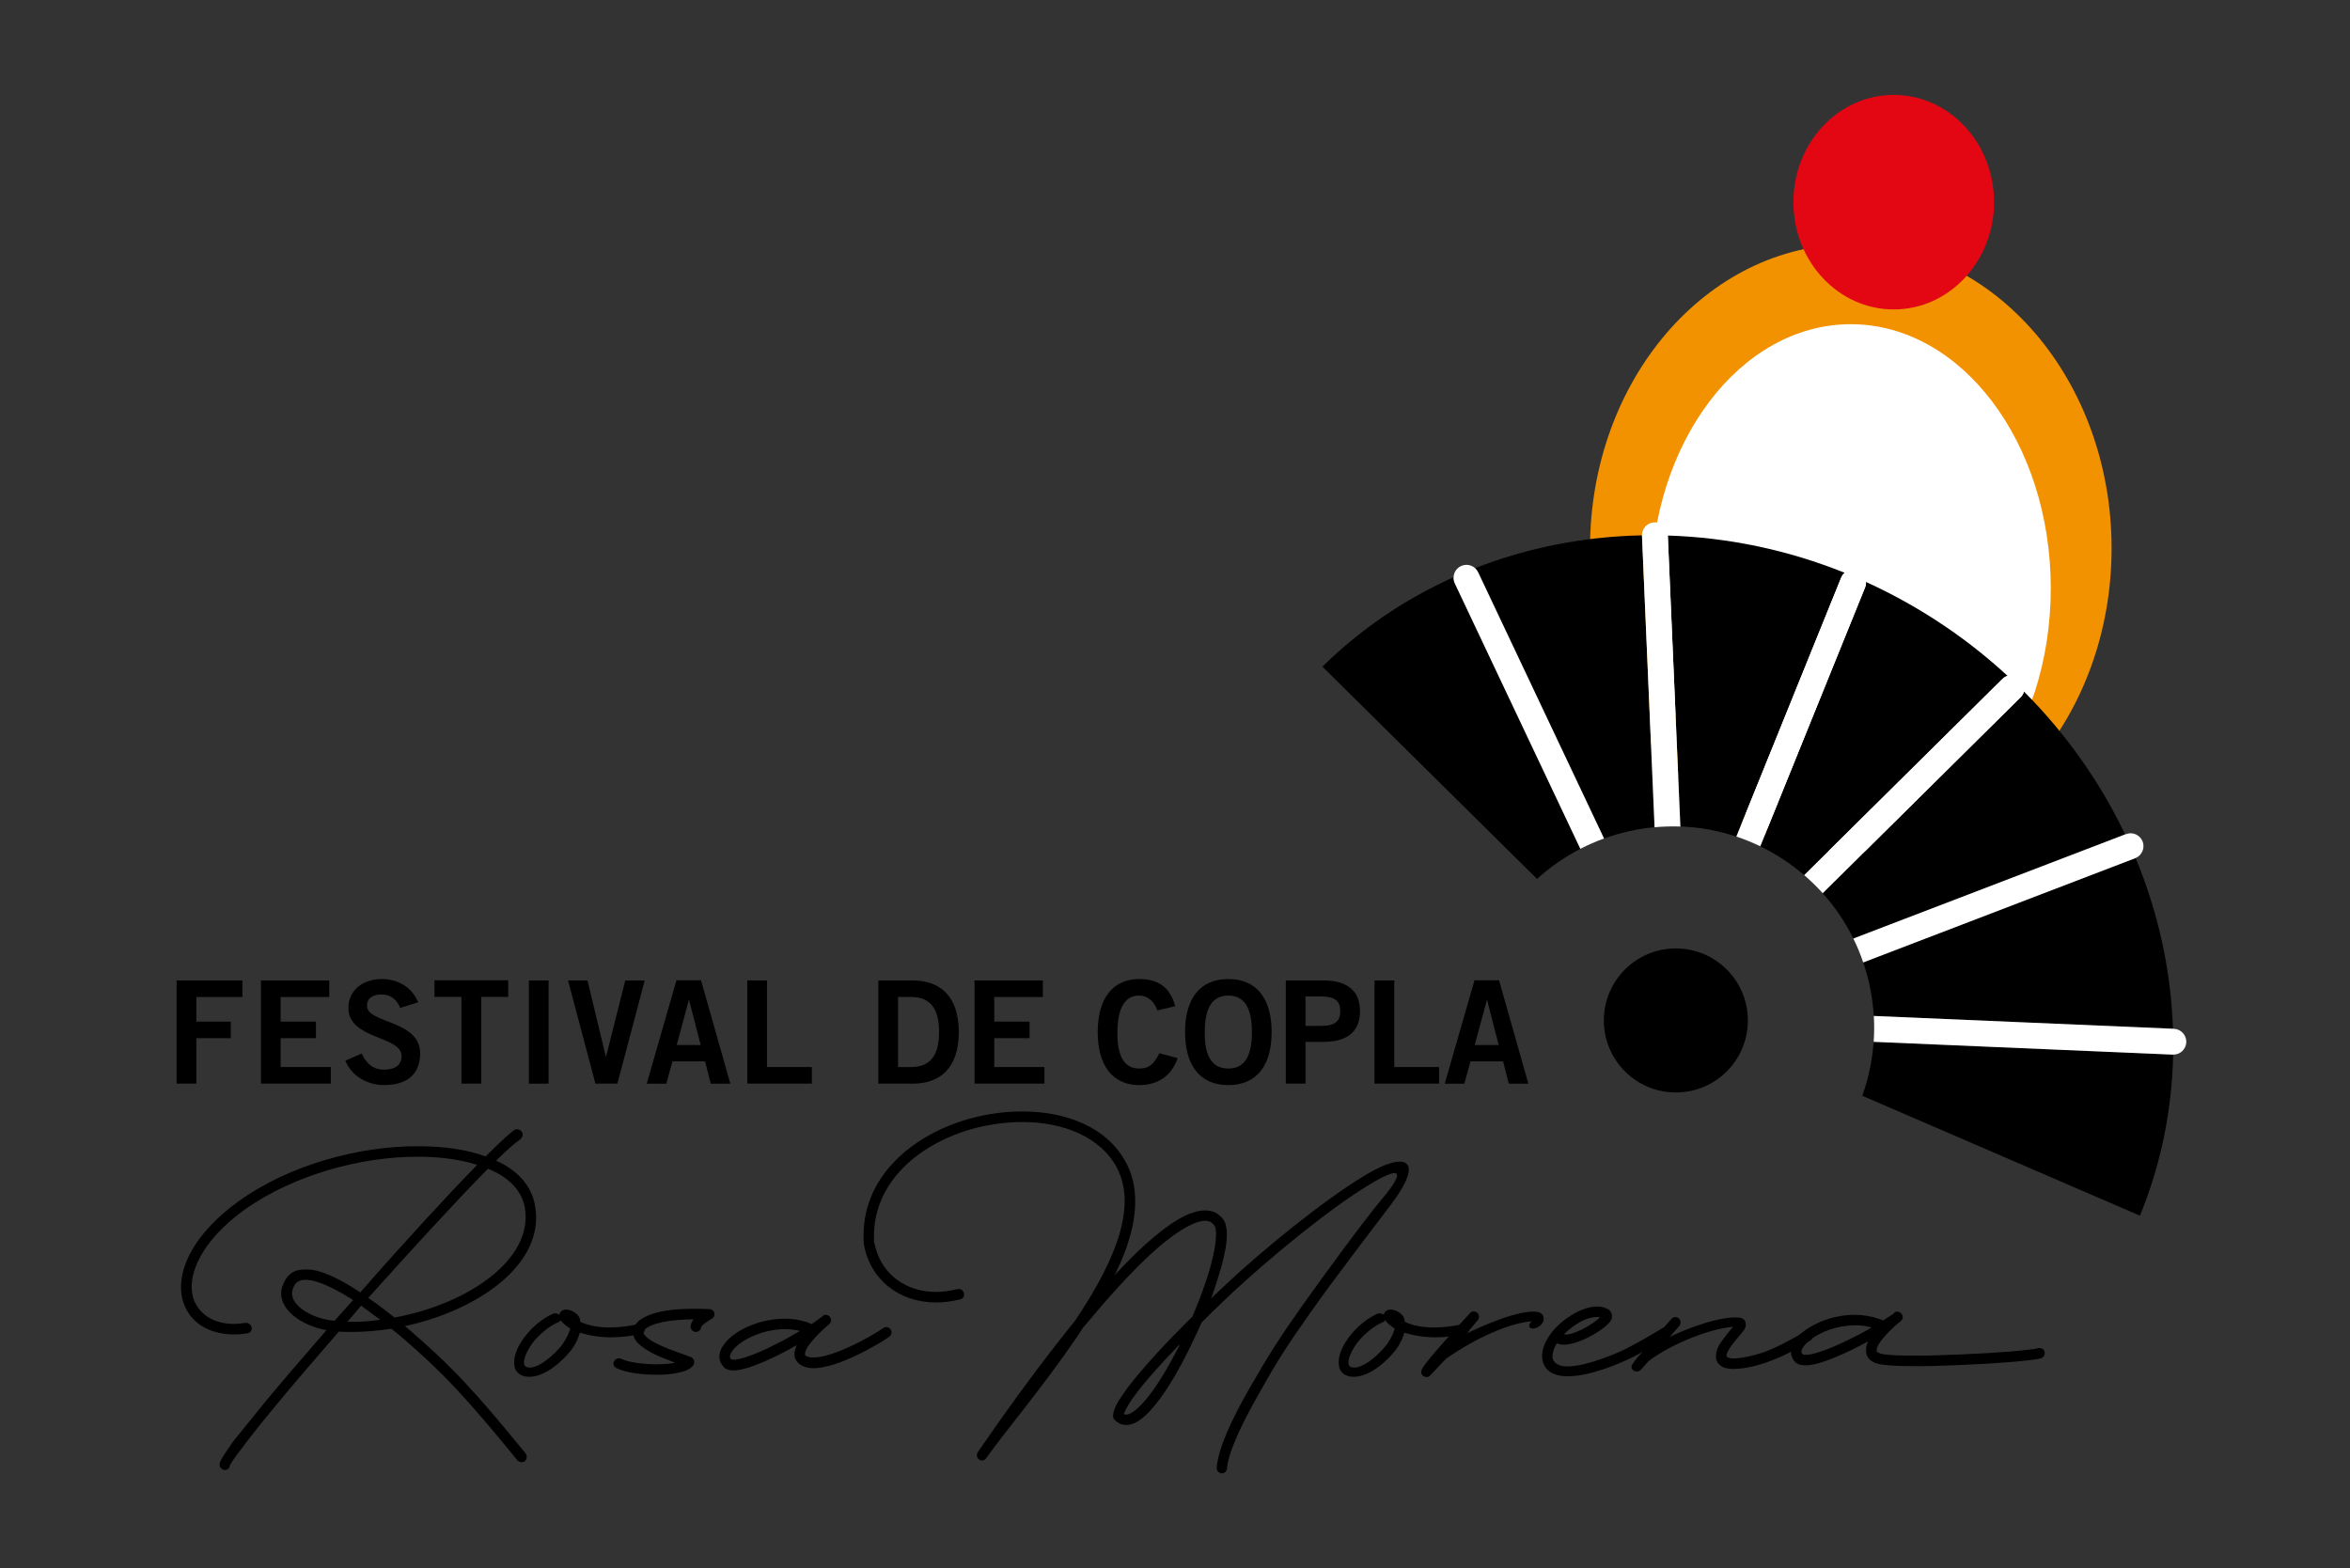 <?xml version="1.0" encoding="utf-8"?>
<!-- Generator: Adobe Illustrator 25.2.1, SVG Export Plug-In . SVG Version: 6.00 Build 0)  -->
<svg version="1.1" id="Capa_1" xmlns="http://www.w3.org/2000/svg" xmlns:xlink="http://www.w3.org/1999/xlink" x="0px" y="0px"
	 viewBox="0 0 461.39 307.92" style="enable-background:new 0 0 461.39 307.92;" xml:space="preserve">
<rect x="0" y="0" width="461.39" height="307.92" fill="#333333" stroke="none"/>
<style type="text/css">
	.st0{fill:#F39200;}
	.st1{fill:#FFFFFF;}
	.st2{fill:#E30613;}
	.st3{fill:none;stroke:#000000;stroke-width:4.058;stroke-miterlimit:10;}
</style>
<g>
	<path d="M34.68,212.75v-20.26h12.91v3.25h-9.04v4.83h6.76v3.25h-6.76v8.92H34.68z"/>
	<path d="M51.23,212.75v-20.26h13.41v3.25h-9.54v4.83h6.93v3.25h-6.93v5.67h9.85v3.25H51.23z"/>
	<path d="M78.56,197.88c-0.59-1.57-1.8-2.64-3.62-2.64c-1.68,0-2.89,0.67-2.89,2.24c0,3.48,10.44,2.75,10.44,9.32
		c0,4.15-2.61,6.23-7.1,6.23c-3.31,0-6.43-1.85-7.58-4.8l3.2-1.4c0.93,1.91,2.13,3.17,4.41,3.17c1.94,0,3.42-0.73,3.42-2.69
		c0-3.99-10.44-3.2-10.44-9.43c0-3.62,3.03-5.67,6.54-5.67c3.25,0,5.95,1.63,7.16,4.57L78.56,197.88z"/>
	<path d="M99.78,192.46v3.25h-5.3v17.03H90.6v-17.03h-5.3v-3.25H99.78z"/>
	<path d="M103.84,212.75v-20.26h3.87v20.26H103.84z"/>
	<path d="M111.53,192.49h3.82l3.59,14.93H119l3.76-14.93h3.82l-5.36,20.26h-4.32L111.53,192.49z"/>
	<path d="M132.81,192.46h4.83l5.75,20.29h-3.84l-1.12-4.38h-6.4l-1.21,4.38h-3.84L132.81,192.46z M132.86,205.17h4.71l-2.27-8.81
		h-0.06L132.86,205.17z"/>
	<path d="M146.72,212.75v-20.26h3.87v17h8.81v3.25H146.72z"/>
	<path d="M172.45,192.49h6.71c5.36,0,9.06,2.97,9.09,10.13c-0.03,7.16-3.73,10.13-9.09,10.13h-6.71V192.49z M176.32,209.49h2.58
		c4.43,0,5.47-3.25,5.47-6.88s-1.04-6.88-5.47-6.88h-2.58V209.49z"/>
	<path d="M191.34,212.75v-20.26h13.41v3.25h-9.54v4.83h6.93v3.25h-6.93v5.67h9.85v3.25H191.34z"/>
	<path d="M227.22,198.38c-0.56-1.71-1.77-2.92-3.68-2.92c-2.58,0-4.15,2.41-4.15,7.16c-0.06,4.74,1.35,7.16,4.27,7.16
		c1.74,0,2.81-0.62,3.96-3l3.59,0.95c-1.21,3.51-3.84,5.3-7.55,5.3c-5.16,0-8.14-3.79-8.14-10.41s2.97-10.41,8.14-10.41
		c3.87,0,6.12,1.74,7.07,5.33L227.22,198.38z"/>
	<path d="M241.17,213.03c-5.53,0-8.5-3.79-8.5-10.41s2.97-10.41,8.5-10.41c5.53,0,8.5,3.79,8.5,10.41S246.7,213.03,241.17,213.03z
		 M241.17,195.46c-3.17,0-4.63,2.41-4.63,7.16c-0.06,4.74,1.43,7.16,4.63,7.16c3.17,0,4.63-2.41,4.63-7.16
		S244.34,195.46,241.17,195.46z"/>
	<path d="M252.45,212.75v-20.26h7.41c4.38,0,7.16,1.82,7.16,6.03s-2.78,6.03-7.16,6.03h-3.54v8.19H252.45z M256.32,201.41h3.09
		c2.92,0,3.73-1.1,3.73-2.89c0-1.8-0.81-2.89-3.73-2.89h-3.09V201.41z"/>
	<path d="M269.87,212.75v-20.26h3.87v17h8.81v3.25H269.87z"/>
	<path d="M289.49,192.46h4.83l5.75,20.29h-3.84l-1.12-4.38h-6.4l-1.21,4.38h-3.84L289.49,192.46z M289.54,205.17h4.71l-2.27-8.81
		h-0.06L289.54,205.17z"/>
</g>
<g>
	<path d="M43.14,287.22c0.28-0.96,1.59-2.62,2.62-4.21l5.86-7.24c3.17-3.86,7.79-9.24,12.48-14.62c-4.96-0.9-9.79-4.21-8.75-8.34
		c0.48-1.52,1.24-2.69,2.55-3.24c0.62-0.28,1.38-0.34,2.14-0.34c0.69,0,1.45,0.07,2.28,0.28c2.34,0.62,5.17,2.07,8.41,4.21
		l0.14-0.14c8.07-9.24,16.75-18.68,22.82-24.89c-3.24-1.03-7.17-1.59-11.51-1.59c-11.17-0.07-24.47,3.52-34.19,10.41
		c-8.27,6-10.89,12.2-10.27,16.34c0.55,3.45,3.52,6.07,8.2,6.07c0.76,0,1.45-0.07,2.27-0.21c0.55-0.07,1.1,0.34,1.24,0.9
		c0.07,0.55-0.28,1.1-0.9,1.17c-0.9,0.14-1.72,0.21-2.55,0.21c-5.65,0-9.58-3.03-10.34-7.79c-0.76-5.31,2.62-12.13,11.17-18.34
		c10.07-7.24,23.85-10.89,35.37-10.82c4.83,0,9.38,0.62,13.17,2c2.55-2.55,4.55-4.41,5.58-5.17c0.48-0.28,1.1-0.21,1.52,0.34
		c0.34,0.41,0.14,1.1-0.28,1.45c-0.9,0.62-2.62,2.07-4.76,4.21c4.14,1.86,6.96,4.83,7.65,8.89c0.14,0.76,0.21,1.52,0.21,2.27
		c0,10.2-12.06,18.27-25.37,21.23l-0.41,0.07l0.48,0.41c8.48,7.24,13.24,12.34,23.23,24.61c0.34,0.41,0.28,1.1-0.14,1.52
		c-0.48,0.34-1.17,0.21-1.45-0.14c-10-12.27-14.61-17.23-22.96-24.4l-1.79-1.45l-0.62,0.07c-2.41,0.34-4.76,0.55-7.17,0.55
		c-0.83,0-1.72,0-2.55-0.07c-4.96,5.72-10,11.58-13.31,15.65c-2.34,2.83-4.34,5.38-5.72,7.24c-1.86,2.41-2.27,3.17-2.34,3.38
		L45,288.12c-0.14,0.34-0.55,0.48-0.97,0.48c-0.55-0.14-1.03-0.62-0.9-1.17V287.22z M57.41,253.37c-0.69,2.62,3.45,5.51,8.27,5.93
		l3.65-4.07c-3.03-1.93-5.58-3.17-7.58-3.72C59.75,251.03,57.96,251.03,57.41,253.37z M74.64,259.09l-1.59-1.17l-2.14-1.59
		l-2.69,3.17c2,0.07,4-0.07,6.07-0.34L74.64,259.09z M74.37,256.27c0.55,0.48,1.24,0.9,1.79,1.38l1.31,1.03l0.28-0.07
		c14.27-2.69,27.02-11.44,25.3-21.51c-0.62-3.38-3.17-6-7.24-7.65c-5.86,5.93-14.68,15.51-23.51,25.37L74.37,256.27z"/>
	<path d="M100.98,267.92c-0.14-1.03,0.21-2.28,0.76-3.45c1.24-2.41,3.65-5.1,6.83-6.55c0.41-0.14,0.83-0.07,1.17,0.14l0.07,0.07
		c0.21-0.76,0.69-1.03,1.45-1.03c0.21,0,0.41,0.07,0.69,0.14c1.31,0.48,1.93,1.24,2,2.21v0.07c1.79,0.83,3.79,1.1,5.79,1.1
		c1.86,0,3.79-0.28,5.45-0.62c0.55-0.14,1.17,0.14,1.38,0.62c0.14,0.55-0.14,1.1-0.62,1.24c-2.21,0.48-4.14,0.69-5.93,0.69
		c-2.27,0-4.27-0.34-6.14-0.9l-0.07,0.14c-0.34,1.1-0.9,2.28-1.65,3.24c-1.65,2.14-5.38,5.65-8.82,5.24
		C101.81,270.05,101.05,269.09,100.98,267.92z M111.94,260.82c-1.03-0.69-1.59-1.17-1.86-1.65l-0.14,0.21
		c-0.14,0.14-0.21,0.14-0.34,0.21c-1.17,0.48-2.9,1.65-4.48,3.38c-1.65,1.86-3.1,5.03-1.65,5.45c2,0.55,5.24-2.28,6.96-4.48
		C111.18,262.81,111.8,261.64,111.94,260.82z"/>
	<path d="M120.56,267.23c0.28-0.48,0.9-0.69,1.38-0.48c1.31,0.69,4.21,1.1,7.1,1.1c1.03,0,2.07-0.07,2.9-0.21l0.62-0.14l-0.48-0.14
		c-1.17-0.48-2.48-0.96-3.65-1.52c-1.17-0.62-2.34-1.31-3.17-2.14s-1.31-2.07-0.69-3.31c0.97-1.86,3.79-2.69,6.34-3.1
		c1.72-0.28,3.65-0.34,5.45-0.34c1.03,0,2.07,0,2.96,0.07c1.1,0.07,1.31,1.52,0.34,1.93l-1.17,0.76c-0.41,0.28-0.62,0.55-0.76,0.69
		l-0.07,0.14v0.07c-0.07,0.48-0.48,0.83-0.97,0.9c-0.55,0-1.03-0.41-1.1-0.97c0-0.34,0.07-0.55,0.14-0.76l0.28-0.55l0.21-0.21h-0.9
		c-1.38,0.07-2.83,0.14-4.14,0.34c-1.24,0.21-2.41,0.48-3.24,0.83c-0.9,0.41-1.38,0.76-1.52,1.1c-0.14,0.28-0.14,0.55,0.34,1.03
		c0.48,0.55,1.38,1.1,2.55,1.65c2.27,1.1,5.03,1.93,6.41,2.48c0.55,0.28,0.76,1.03,0.41,1.59c-0.62,0.83-1.86,1.24-2.96,1.45
		c-1.17,0.28-2.69,0.41-4.14,0.41c-2.9,0-6.27-0.41-8-1.31C120.49,268.33,120.28,267.71,120.56,267.23z"/>
	<path d="M142,268.26c-0.55-0.62-0.76-1.24-0.76-1.93c0-0.76,0.28-1.58,0.83-2.27c0.83-1.24,2.34-2.41,4.14-3.31
		c2.21-1.1,5.03-1.86,7.86-1.86c1.52,0,3.03,0.21,4.55,0.76l0.69,0.28h0.07l1.65-1.17l0.07-0.07l0.14-0.07
		c0.14-0.14,0.21-0.21,0.28-0.21v-0.07c1.03-0.76,2.27,0.76,1.31,1.59l-0.21,0.21l-0.21,0.14l-0.07,0.07
		c-0.69,0.62-2.07,1.86-3.1,3.17c-0.76,0.9-1.17,1.65-1.17,2.21c-0.07,0.21,0,0.28,0,0.34c0.07,0.07,0.21,0.21,0.69,0.34
		c1.59,0.41,4.55-0.41,7.86-1.93c3.1-1.38,5.86-3.1,6.76-3.72c0.48-0.34,1.1-0.28,1.45,0.21c0.34,0.41,0.28,1.1-0.21,1.45
		c-1.03,0.76-4,2.55-7.17,4c-3.03,1.38-6.83,2.69-9.24,2c-1.59-0.48-2.41-1.59-2.21-2.96c0.07-0.41,0.21-0.83,0.34-1.24l0.07-0.14
		l-1.59,0.9l-1.59,0.83c-2.14,1.1-4.41,2.07-6.27,2.69c-1.59,0.48-3.65,0.96-4.76,0L142,268.26z M146.34,266.47
		c1.72-0.55,3.86-1.45,5.93-2.55c1.59-0.76,3.17-1.65,4.55-2.48l0.21-0.14l-0.55-0.14c-0.76-0.14-1.59-0.21-2.41-0.21
		c-2.48,0-4.9,0.69-6.89,1.65c-1.65,0.83-2.83,1.79-3.45,2.69c-0.28,0.41-0.55,0.97-0.34,1.38l0.14,0.14c0,0.07,0.14,0.14,0.76,0.14
		C144.83,266.88,145.52,266.74,146.34,266.47z"/>
	<path d="M245.41,272.4c3.72-6.41,5.31-9.03,10.27-16.06c4.62-6.48,11.65-16.13,15.72-21.03c1.93-2.28,2.9-3.86,2.9-4.55
		c0-0.96-1.79-0.41-5.51,1.86c-7.93,4.76-19.79,14.62-26.68,21.03l-4.27,4.07l-1.93,1.93c-0.55,1.24-1.1,2.48-1.72,3.72
		c-2.34,4.96-5.03,9.65-7.58,12.68c-1.24,1.52-2.55,2.69-3.79,3.31c-1.38,0.62-2.83,0.62-4-0.62c-0.21-0.21-0.28-0.48-0.28-0.76
		c0-1.17,0.83-2.69,2-4.34c1.17-1.72,2.83-3.72,4.83-6c2-2.28,4.34-4.76,6.96-7.38l1.79-1.79l1.38-3.38
		c0.9-2.41,1.72-4.76,2.27-6.82c0.55-2.14,0.9-3.93,0.97-5.38c0.07-1.52-0.14-2.14-0.34-2.34l-0.07-0.07
		c-0.76-0.97-2.14-1.24-4.83,0.14c-2.62,1.31-6,3.93-10,7.93c-3.03,3.03-6.34,6.69-9.93,11.03l-0.9,1.03l-1.17,1.79
		c-6.55,9.65-14.13,18.61-17.86,23.85c-0.76,1.17-2.41,0-1.65-1.17c6.48-9.45,12.62-17.72,18.13-24.61l0.9-1.1l1.45-2.21
		c5.17-8.07,8.34-15.3,8.34-21.37c0-2.34-0.48-4.48-1.45-6.41c-3.24-6.2-10.62-9.1-18.68-9.1c-2.96,0-6.07,0.41-9.1,1.17
		c-10.89,2.83-20.06,10.48-19.99,21.37v0.96l0.34,1.31c1.45,5.24,6.07,8.55,11.86,8.55c1.31,0,2.76-0.21,4.21-0.55
		c0.55-0.14,1.1,0.21,1.24,0.76c0.21,0.55-0.14,1.1-0.69,1.24c-1.65,0.41-3.24,0.62-4.76,0.62c-7.24,0-13.03-4.48-14.2-11.58v-0.14
		c-0.83-12.89,9.79-21.51,21.44-24.54c3.17-0.83,6.48-1.24,9.72-1.24c8.62,0,16.75,3.1,20.41,10.2c1.24,2.34,1.72,4.83,1.72,7.51
		c0,4.48-1.52,9.31-3.86,14.06l-0.21,0.41l0.07-0.07c1.03-1.17,2.14-2.21,3.1-3.24c4.07-4.07,7.65-6.89,10.55-8.34
		c1.45-0.69,2.83-1.1,4.07-1.1c1.17,0,2.21,0.34,3.03,1.17l0.35,0.34l0.21,0.28c0.48,0.69,0.69,1.72,0.69,2.9
		c0,2-0.55,4.41-1.1,6.41c-0.48,1.65-1.03,3.45-1.65,5.24l-0.34,0.96l0.76-0.76l2.21-2.07c7.1-6.69,19.03-16.41,27.02-21.23
		c3.17-1.93,5.51-2.83,7.03-2.83c1.17,0,1.79,0.55,1.79,1.58c0,1.38-1.1,3.65-3.38,6.69c-3.86,5.1-11.17,14.62-15.79,21.16
		c-4.89,6.96-6.55,9.51-10.13,15.92c-3.72,6.48-6.13,11.79-6.41,14.89c0,0.55-0.55,1.03-1.1,0.96c-0.55-0.07-0.97-0.55-0.9-1.1
		C239.14,284.46,241.76,278.74,245.41,272.4z M225,274.74c2.14-2.55,4.34-6.27,6.48-10.41l0.14-0.41l-1.52,1.59
		c-1.17,1.24-2.27,2.41-3.24,3.52c-2,2.21-3.58,4.21-4.69,5.79c-0.83,1.24-1.31,2.21-1.52,2.76h-0.07c0.34,0.21,0.76,0.21,1.31-0.07
		C222.8,277.08,223.83,276.12,225,274.74z"/>
	<path d="M262.86,267.92c-0.14-1.03,0.21-2.28,0.76-3.45c1.24-2.41,3.65-5.1,6.82-6.55c0.41-0.14,0.83-0.07,1.17,0.14l0.07,0.07
		c0.21-0.76,0.69-1.03,1.45-1.03c0.21,0,0.41,0.07,0.69,0.14c1.31,0.48,1.93,1.24,2,2.21v0.07c1.79,0.83,3.79,1.1,5.79,1.1
		c1.86,0,3.79-0.28,5.45-0.62c0.55-0.14,1.17,0.14,1.38,0.62c0.14,0.55-0.14,1.1-0.62,1.24c-2.21,0.48-4.14,0.69-5.93,0.69
		c-2.28,0-4.27-0.34-6.14-0.9l-0.07,0.14c-0.34,1.1-0.9,2.28-1.65,3.24c-1.65,2.14-5.38,5.65-8.82,5.24
		C263.68,270.05,262.93,269.09,262.86,267.92z M273.82,260.82c-1.03-0.69-1.58-1.17-1.86-1.65l-0.14,0.21
		c-0.14,0.14-0.21,0.14-0.34,0.21c-1.17,0.48-2.9,1.65-4.48,3.38c-1.66,1.86-3.1,5.03-1.66,5.45c2,0.55,5.24-2.28,6.96-4.48
		C273.06,262.81,273.68,261.64,273.82,260.82z"/>
	<path d="M288.57,257.85c0.34-0.48,1.03-0.48,1.45-0.14c0.41,0.34,0.48,1.03,0.14,1.45l-2.27,2.69c3.1-1.59,10.75-4.9,14.06-4.27
		c1.31,0.28,1.38,1.59,0.76,2.34c-0.96,1.24-3.24,1.24-2.21-0.28l0.21-0.21h-0.28c-5.31,0.55-12.27,4.34-16.2,7.1
		c-0.69,0.48-1.45,1.45-3.38,3.45c-0.76,0.9-2.21,0-1.72-1.03C279.33,268.33,280.58,266.54,288.57,257.85z"/>
	<path d="M303.95,262.61c1.17-1.93,3.17-3.65,5.17-4.76c2-1.1,4.34-1.79,6.14-1.03l0.55,0.28c0.69,0.48,0.83,1.31,0.55,2
		c-0.9,1.86-7.93,6-10.69,4.62l-0.28,0.48c-0.55,1.1-0.69,2.07-0.48,2.69c0.41,0.96,1.45,1.38,2.83,1.38
		c3.93,0,10.62-2.96,11.86-3.65c3.1-1.58,5.93-3.38,6.89-3.93c0.55-0.28,1.17-0.14,1.45,0.41c0.28,0.48,0.07,1.1-0.41,1.38
		c-0.76,0.48-3.65,2.28-6.89,3.93c-2.48,1.24-8.41,3.79-12.82,3.79c-2.28,0-4.14-0.69-4.83-2.62
		C302.43,265.99,302.98,264.12,303.95,262.61z M307.05,261.92c1.31,0.55,5.72-1.86,7.1-3.31
		C311.46,258.26,308.77,260.33,307.05,261.92z"/>
	<path d="M322.15,265.78l6-6.82c0.34-0.48,1.03-0.48,1.45-0.14c0.41,0.34,0.48,1.03,0.14,1.45l-1.93,2.21
		c3.45-1.72,10.2-4.21,13.72-3.79c1.24,0.14,1.59,1.38,0.9,2.41c-0.83,1.17-3.45,3.79-3.45,5.1c0.28,1.17,5.38,0.07,8.13-1.03
		c3.03-1.24,6.34-3.17,7.24-3.79c0.48-0.28,1.1-0.14,1.45,0.28c0.28,0.48,0.14,1.17-0.28,1.45c-1.03,0.69-4.48,2.83-7.72,4
		c-2.27,0.9-5.17,1.65-7.38,1.65c-0.76,0-1.38-0.07-1.93-0.28c-1.17-0.48-1.59-1.31-1.59-2.21c0-1.03,0.48-2.14,1.1-2.9
		c0.62-0.83,1.38-1.86,2.27-2.9c-5.58,0.55-13.1,4-16.68,6.83l-1.38,1.58c-0.76,0.9-2.41,0.07-1.72-1.03
		C320.91,267.3,321.32,266.61,322.15,265.78z"/>
	<path d="M368.54,267.71c-1.59-0.48-2.34-1.59-2.14-2.96c0-0.48,0.14-0.9,0.34-1.31l0.07-0.14l-0.07,0.07l-3.17,1.65
		c-2.21,1.03-4.41,2-6.27,2.55c-0.9,0.28-1.93,0.48-2.83,0.48c-0.76,0-1.45-0.14-2-0.62c0-0.07-0.07-0.14-0.14-0.14
		c-0.48-0.62-0.69-1.24-0.69-1.86c0-0.83,0.28-1.66,0.83-2.34c0.83-1.24,2.34-2.34,4.21-3.24c2.07-1.03,4.76-1.72,7.51-1.72
		c1.59,0,3.24,0.28,4.83,0.83l0.76,0.28l0.48-0.34l1.17-0.76l0.14-0.07l0.07-0.07c0.14-0.14,0.28-0.21,0.28-0.28
		c1.03-0.76,2.27,0.76,1.31,1.59l-0.21,0.21l-0.21,0.14l-0.07,0.07c-0.69,0.55-2.07,1.79-3.1,3.1c-0.76,0.9-1.17,1.65-1.17,2.14
		c-0.07,0.21,0,0.34,0,0.34c0.07,0.14,0.28,0.28,0.69,0.41c0.83,0.28,2.9,0.41,5.86,0.41c2.83,0.07,6.34-0.07,9.79-0.21
		c7.03-0.28,13.79-0.83,15.37-1.24c0.55-0.14,1.17,0.21,1.24,0.76c0.14,0.55-0.21,1.1-0.76,1.24c-1.86,0.48-8.89,1.03-15.79,1.31
		c-3.45,0.14-6.96,0.28-9.86,0.21C372.2,268.19,369.79,268.05,368.54,267.71z M356.76,265.57c1.65-0.48,3.79-1.38,5.93-2.41
		c1.59-0.76,3.17-1.59,4.55-2.41l0.21-0.14l-0.62-0.14c-0.9-0.21-1.72-0.28-2.62-0.28c-2.34,0-4.69,0.62-6.62,1.52
		c-1.65,0.83-2.83,1.72-3.45,2.62c-0.34,0.48-0.62,0.96-0.34,1.38l0.14,0.14c0,0.07,0.14,0.14,0.69,0.14
		S355.86,265.85,356.76,265.57z"/>
</g>
<ellipse class="st0" cx="363.38" cy="107.64" rx="51.2" ry="59.69"/>
<ellipse class="st1" cx="363.38" cy="115.49" rx="39.26" ry="51.84"/>
<ellipse class="st2" cx="371.81" cy="39.69" rx="19.7" ry="21.06"/>
<path d="M314.94,164.62c3.2-1.16,6.53-1.91,9.92-2.22l-2.47-57.22c0-0.03,0-0.05,0-0.08c-11.32,0.23-22.43,2.4-32.77,6.44
	c0.25,0.22,0.45,0.49,0.6,0.81L314.94,164.62z"/>
<path d="M365.82,188.95c1.16,3.39,1.86,6.93,2.07,10.51l58.74,2.51c-0.38-11.39-2.86-22.76-7.33-33.52
	c-0.03,0.01-0.06,0.03-0.09,0.04L365.82,188.95z"/>
<path d="M285.4,113.32c-9.48,4.26-18.22,10.13-25.76,17.56l42.14,41.68c2.59-2.37,5.46-4.34,8.51-5.91l-24.66-52.13
	C285.45,114.13,285.38,113.72,285.4,113.32z"/>
<path d="M366.18,115.33l-20.58,50.83c1.69,0.82,3.34,1.76,4.94,2.84c1.3,0.88,2.53,1.82,3.69,2.82l38.94-38.54
	c0.29-0.28,0.63-0.48,0.99-0.59c-3.83-3.52-7.95-6.82-12.41-9.82c-4.98-3.36-10.13-6.23-15.4-8.62
	C366.38,114.59,366.33,114.97,366.18,115.33z"/>
<path d="M367.86,204.54c-0.25,3.57-0.98,7.13-2.22,10.59l54.51,23.54c4.16-10.14,6.29-20.85,6.52-31.62c-0.03,0-0.05,0-0.08,0
	L367.86,204.54z"/>
<path d="M357.86,175.36c2.44,2.71,4.45,5.71,6.02,8.9l53.35-20.44c-4.84-10.17-11.51-19.69-19.85-28.05
	c-0.12,0.4-0.32,0.79-0.64,1.1L357.86,175.36z"/>
<path d="M340.91,164.25l20.57-50.82c0.16-0.39,0.41-0.71,0.71-0.97c-11.33-4.56-23.1-6.96-34.74-7.32l2.47,57.12
	C333.62,162.39,337.32,163.05,340.91,164.25z"/>
<path class="st1" d="M396.76,133.29c-0.7-0.71-1.71-0.91-2.6-0.61c-0.36,0.12-0.7,0.31-0.99,0.59l-38.94,38.54
	c1.3,1.12,2.51,2.3,3.63,3.55l38.88-38.49c0.32-0.32,0.53-0.7,0.64-1.1C397.63,134.92,397.43,133.97,396.76,133.29z"/>
<path class="st1" d="M364.78,112.02c-0.91-0.37-1.89-0.16-2.59,0.43c-0.3,0.26-0.55,0.58-0.71,0.97l-20.57,50.82
	c1.59,0.53,3.16,1.17,4.7,1.91l20.58-50.83c0.15-0.36,0.19-0.73,0.17-1.1C366.3,113.28,365.72,112.4,364.78,112.02z"/>
<path class="st1" d="M426.82,201.98l-0.18-0.01l-58.74-2.51c0.1,1.69,0.09,3.38-0.03,5.08l58.74,2.51c0.03,0,0.05,0,0.08,0
	c0.01,0,0.02,0,0.03,0c1.35,0,2.47-1.07,2.53-2.43C429.3,203.23,428.21,202.04,426.82,201.98z"/>
<path class="st1" d="M420.68,165.22c-0.5-1.31-1.97-1.96-3.28-1.46l-0.17,0.06l-53.35,20.44c0.75,1.52,1.4,3.09,1.94,4.69
	l53.39-20.46c0.03-0.01,0.06-0.03,0.09-0.04C420.55,167.92,421.16,166.5,420.68,165.22z"/>
<path class="st1" d="M290.21,112.35c-0.15-0.32-0.36-0.59-0.6-0.81c-0.74-0.66-1.83-0.85-2.78-0.4c-0.88,0.42-1.4,1.27-1.44,2.18
	c-0.02,0.4,0.05,0.81,0.23,1.2l24.66,52.13c1.51-0.78,3.06-1.46,4.65-2.03L290.21,112.35z"/>
<path class="st1" d="M327.45,105.14l-0.01-0.17c-0.06-1.4-1.25-2.48-2.64-2.42c-1.37,0.06-2.44,1.2-2.42,2.56
	c0,0.03-0.01,0.05,0,0.08l2.47,57.22c1.68-0.15,3.38-0.2,5.07-0.14L327.45,105.14z"/>
<path class="st3" d="M329.03,200.34"/>
<circle cx="329.03" cy="200.34" r="14.14"/>
</svg>
